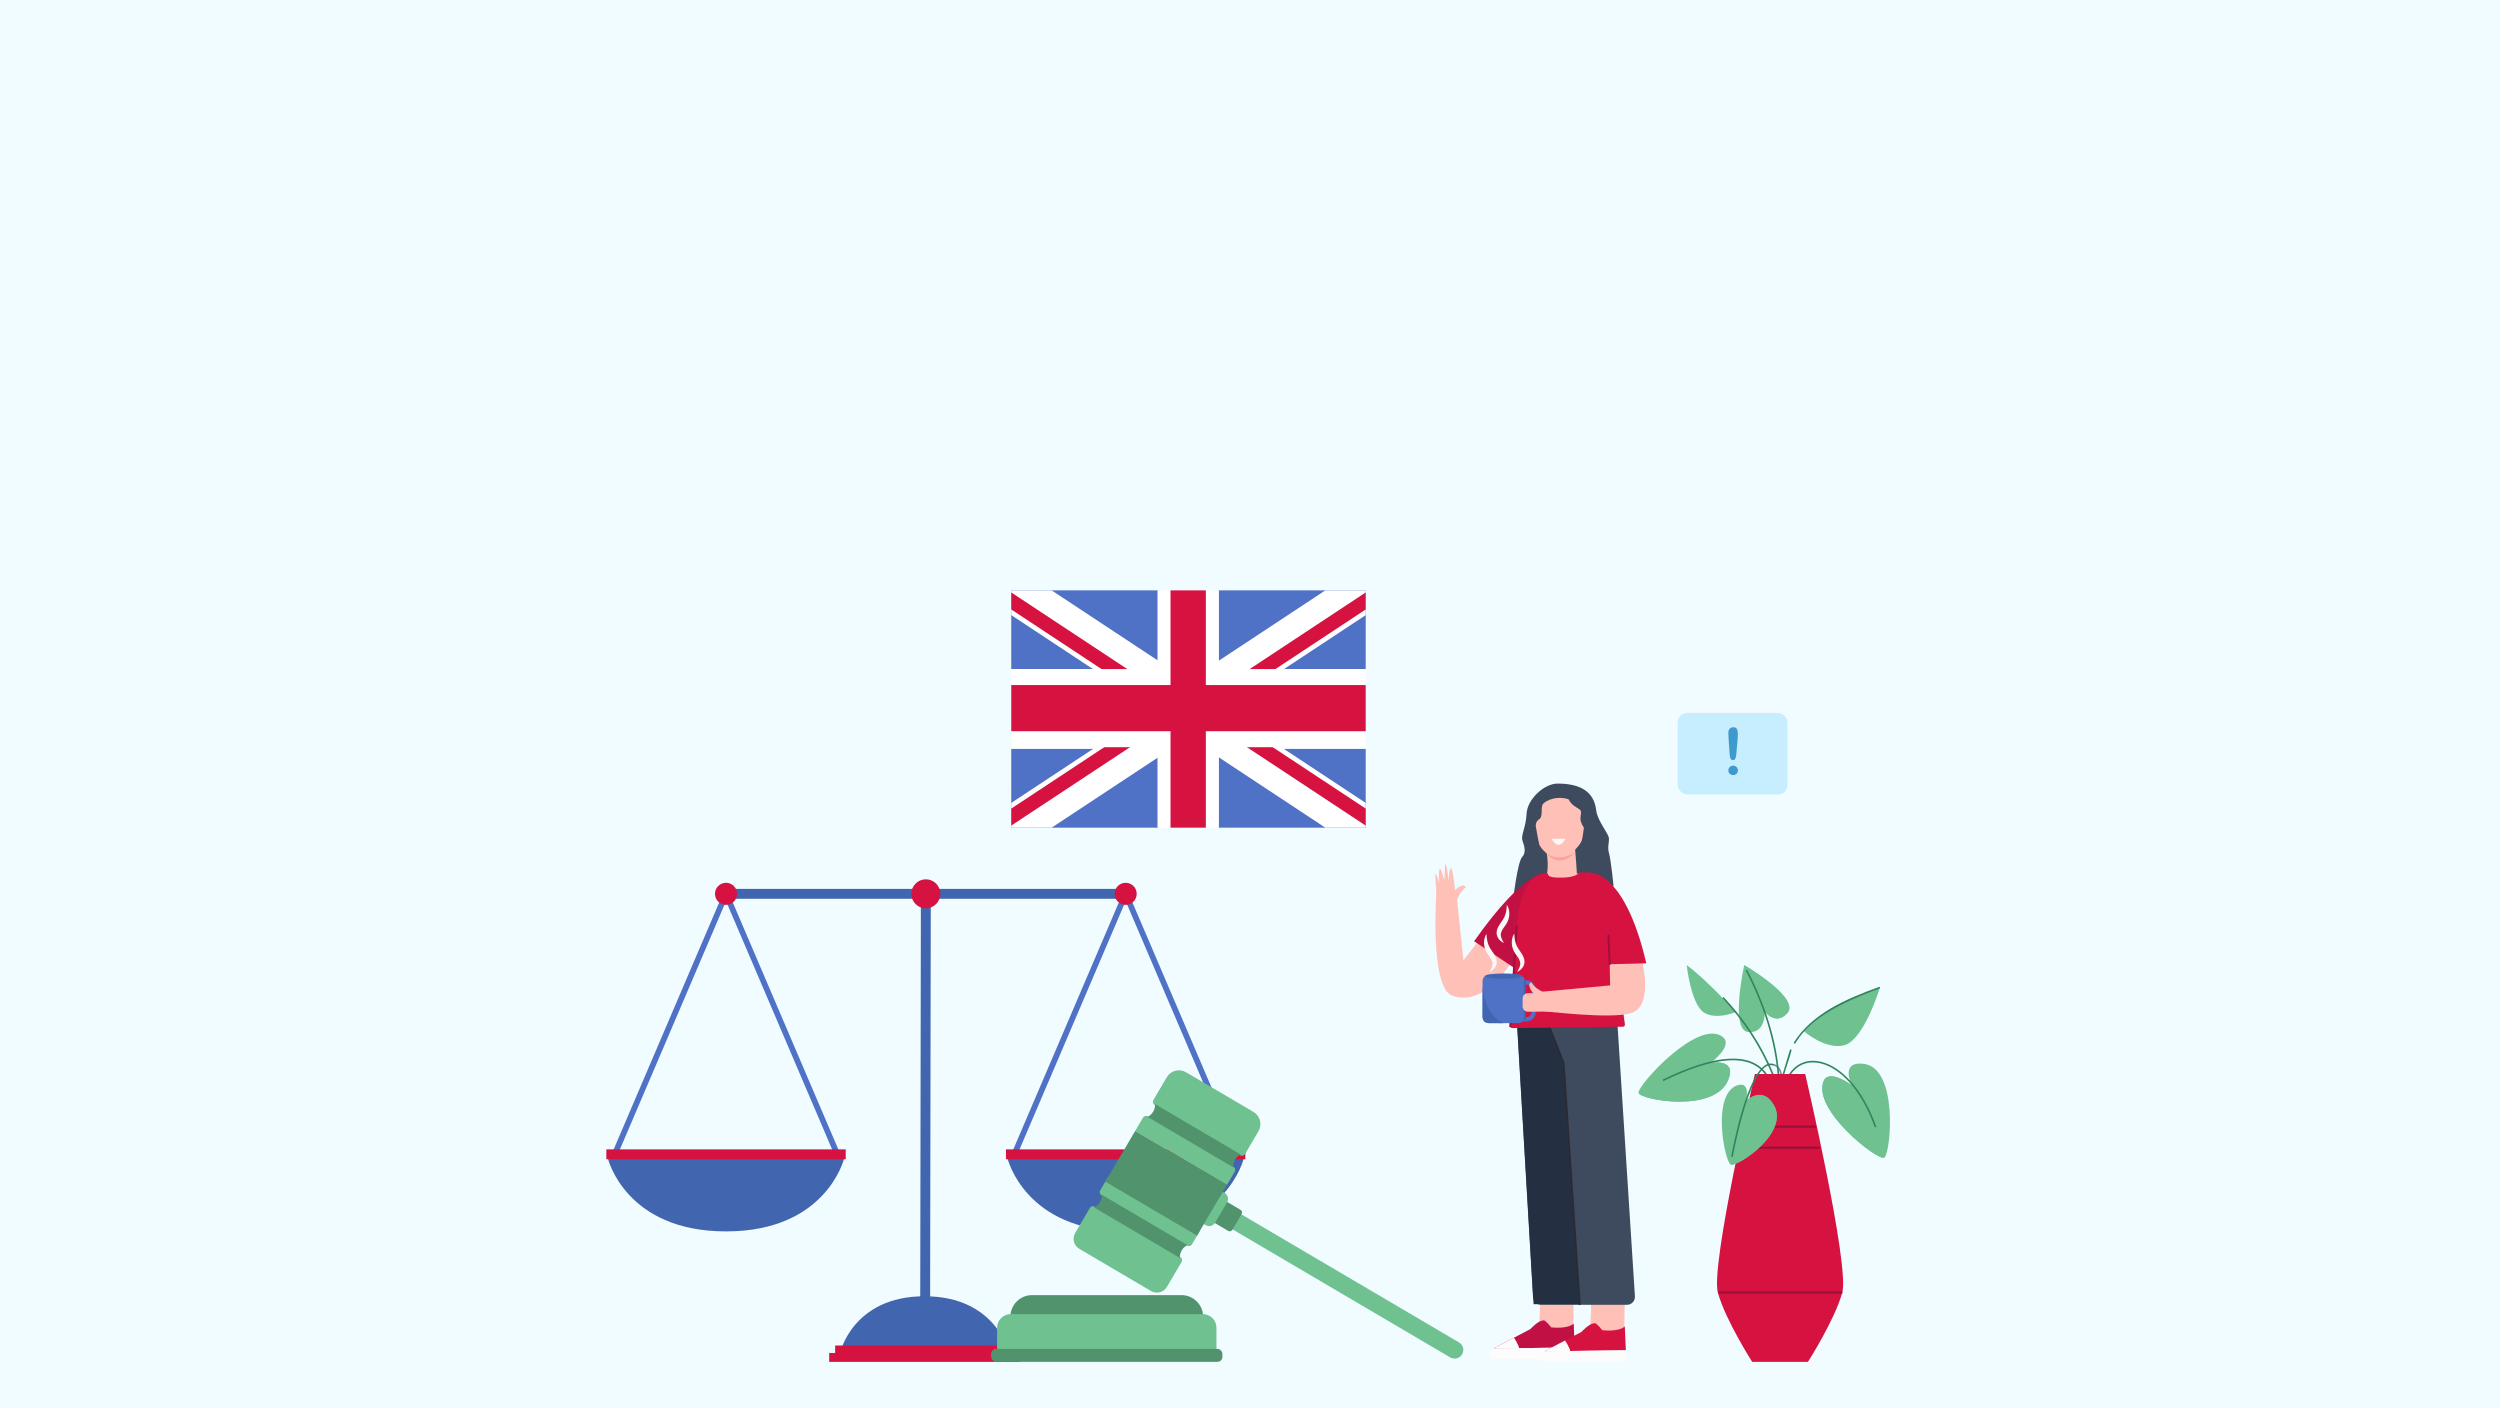<?xml version="1.0" encoding="UTF-8"?>
<svg id="Layer_1" xmlns="http://www.w3.org/2000/svg" viewBox="0 0 1922.05 1082.35">
  <rect width="1922.05" height="1082.35" fill="#f0fcff"/>
  <g>
    <g>
      <g>
        <path d="M1197.57,602.42c-10.48,0-23.36,12.12-23.9,23.14-.55,11.02-4.58,16.51-3.17,20.7,1.42,4.19,3.11,9.13-.3,12.71-3.41,3.59-6.89,32.37-6.89,32.37,0,0,22.53-18.95,31.4-20.26,8.87-1.31,15.42,1.58,23,.36,7.59-1.23,11.15,11.01,15.73,11.23,4.58.22,7.09-1.64,7.09-1.64,0,0-2.03-20.09-3.45-24.9-1.42-4.81.11-7.96-.11-11.62-.22-3.67-8.73-13.38-9.71-21.13-.98-7.75-4.37-20.96-29.69-20.96Z" fill="#3e4b5e"/>
        <path d="M1205.92,614.48c-9.5-2.95-17.19.98-19.48,3.44-2.29,2.46.16,9.82-2.95,11.79-3.11,1.96-2.78,5.4-2.78,5.4,0,0,1.8,10.48,2.62,13.75.82,3.27,5.89,7.37,5.89,7.37,0,0,2.29,14.24-1.31,18.17-2.04,2.22,1.69,6.65,5.31,10.07,2.95,2.79,7.6,2.65,10.43-.27,3.85-3.99,8.57-9.2,8.66-10.94.16-2.95-1.31-19.97-1.31-19.97,0,0,4.26-4.42,5.08-7.04s1.64-9.99,1.64-9.99c0,0-2.46-3.27-2.62-6.55s1.47-5.73-.65-7.37c-2.13-1.64-6.17-3-8.51-7.86Z" fill="#ffc0b8"/>
        <path d="M1192.84,644.93s5.33,10.35,10.7-.11" fill="#f9f7f7"/>
        <path d="M1210.99,655.44h0s-13.62,8.61-22.62-.26c0,0,9.3,14.35,22.62.26Z" fill="#f7a39f"/>
      </g>
      <g>
        <g>
          <polygon points="1184.73 1023.03 1183.03 961.18 1210.08 960.16 1209.35 1024.31 1184.73 1023.03" fill="#ffc5b3"/>
          <path d="M1184.18,1002.88l-1.11,19.85,26.28,1.58.25-21.62c-4.11-.07-20.49.1-25.41.19Z" fill="#ffc0b8"/>
          <g>
            <path d="M1210.69,1035.95l-62.62.8,28.51-14.92s6.4-7.19,10.66-6.66c0,0,2.13,1.07,5.33,5.33,0,0,12.52,1.6,17.32-2.93l.8,18.39Z" fill="#c11043"/>
            <path d="M1163.93,1028.44s3.64,5.26,4.02,8.3h-19.88s15.86-8.3,15.86-8.3Z" fill="#fcfcfc"/>
            <path d="M1210.69,1035.95s.03,6.37.03,8.91h-65.49s-.79-6.2,2.84-8.11l62.62-.8Z" fill="#fcfcfc"/>
          </g>
        </g>
        <g>
          <polygon points="1224.01 1025.2 1222.31 963.36 1249.36 962.33 1248.63 1026.49 1224.01 1025.2" fill="#ffc5b3"/>
          <path d="M1223.46,1002.32l-1.11,22.39,26.28,1.78.25-24.39c-4.11-.07-20.49.11-25.41.21Z" fill="#ffc0b8"/>
          <g>
            <path d="M1249.97,1038.13l-62.62.8,28.51-14.92s6.4-7.19,10.66-6.66c0,0,2.13,1.07,5.33,5.33,0,0,12.52,1.6,17.32-2.93l.8,18.39Z" fill="#d61241"/>
            <path d="M1203.21,1030.61s3.64,5.26,4.02,8.3h-19.88s15.86-8.3,15.86-8.3Z" fill="#fcfcfc"/>
            <path d="M1249.97,1038.13s.03,6.37.03,8.91h-65.49s-.79-6.2,2.84-8.11l62.62-.8Z" fill="#fcfcfc"/>
          </g>
        </g>
        <path d="M1166.3,787.74l12.31,209.64c.19,3.24,2.88,5.78,6.13,5.78h66.1c3.54,0,6.35-2.99,6.12-6.53l-13.55-211.2c-.21-3.29-2.98-5.82-6.27-5.74l-64.85,1.56c-3.47.08-6.18,3.03-5.98,6.49Z" fill="#3e4b5e"/>
      </g>
      <polygon points="1179.05 1002.69 1214.51 1002.69 1202.15 817.35 1189.74 784.97 1166.22 783.8 1179.05 1002.69" fill="#243042"/>
      <polyline points="1214.51 1002.69 1202.15 817.35 1188.01 781.27" fill="none" stroke="#2b2b35" stroke-linecap="round" stroke-miterlimit="10" stroke-width="1.5"/>
      <g>
        <path d="M1173.04,694.64c-3.47,9.63-6.62,21.7-7.71,34.63-2.2,26.03-4.88,54.35-4.22,59.8.09.76.73,1.33,1.49,1.34l85.12-1.06c.91.02,1.63-.75,1.56-1.65l-12.5-90.5c-21.27-1.74-42.56-3.55-63.74-2.56Z" fill="#d61241"/>
        <g>
          <g>
            <path d="M1116.48,765.48c28.57,10.24,50.3-34.15,50.3-34.15l-20.75-20.13-20.93,27.2-5.45-52-15.3-1.17s-5.35,73.97,12.13,80.24Z" fill="#ffc0b8"/>
            <path d="M1105.19,701.99c4.4-.02,8.79-.08,13.18-.18,0-.69,0-1.35.04-1.94l.46-5.15s3.65-10.23,8.12-12.36c-.2-.7-1.1-1.64-2.08-1.54-3.82.41-6.18,3.82-6.18,3.82,0,0-1.77-17.85-3.3-17.12-1.53.73-1.62,10.11-1.62,10.11,0,0-1.4-14.23-2.65-13.04-.48.46,0,0-.77,12.42,0,0-2.78-10.91-3.57-8.96-.99,2.45-.39,10.79-.39,10.79,0,0-2.25-8.41-2.81-6.79-.55,1.62,1.73,24.34,1.73,24.34,0,0,.05,2.38-.18,5.61Z" fill="#ffc0b8"/>
          </g>
          <path d="M1189.52,671.13s-15.92-4.66-56.2,52.53l30.74,20.41,25.46-72.94Z" fill="#c11043"/>
        </g>
        <path d="M1229.83,701.53s-8.38-30.53-9.09-30.75c0,0-2.92-.15-6.65-.08-1.17,1.93-4.48,3.83-13.02,4.03-12.15.28-10.21-2.02-11.56-3.61-17.05.67-23.41,22.49-24.21,55.55l-1.93,19.66,74.16-4.99-7.7-39.81Z" fill="#d61241"/>
        <path d="M1161.1,789.82s-.03,0-.05,0c-.42-.03-.74-.39-.71-.81l5-76.81c.03-.42.4-.73.81-.71.42.03.74.39.71.81l-5,76.81c-.03.4-.36.71-.76.71Z" fill="#a00e3f"/>
        <g>
          <g>
            <g>
              <path d="M1169.77,782.07h3.7c2.22,0,4.03-1.81,4.03-4.03v-17.14c0-2.22-1.81-4.03-4.03-4.03h-3.7v-3.22h3.7c4,0,7.25,3.25,7.25,7.25v17.14c0,4-3.25,7.25-7.25,7.25h-3.7v-3.22Z" fill="#4f71c6"/>
              <rect x="1139.82" y="749.33" width="32.48" height="37.26" rx="4.84" ry="4.84" transform="translate(2312.13 1535.93) rotate(-180)" fill="#4f71c6"/>
              <ellipse cx="1156.08" cy="750.46" rx="14.19" ry="2.04" fill="#4166af"/>
              <path d="M1172.3,784.45c-.42,0-.76-.34-.76-.76v-29.51c0-.42.34-.76.76-.76s.76.34.76.76v29.51c0,.42-.34.76-.76.76Z" fill="#4166af"/>
            </g>
            <g>
              <path d="M1165.99,717.77c-.51,1.79-1.05,4.65-.36,7.96,1.45,6.95,6.99,9.57,6.52,14.81-.14,1.57-.88,3.93-3.98,6.69" fill="none"/>
              <path d="M1164.23,717.77c-2.41,3.59-2.54,8.71-.69,12.69,1.37,3.57,4.82,6.07,5.27,9.83.21,2.12-.95,4.54-2.41,6.94,2.72-1.23,5.06-3.56,5.57-6.72.86-5.96-5.07-9.87-6.54-15.04-.81-2.31-1.14-4.87-1.2-7.7h0Z" fill="#f9f7f7"/>
            </g>
            <path d="M1158.46,695.6c2.41,3.59,2.54,8.71.69,12.69-1.37,3.57-4.82,6.07-5.27,9.83-.21,2.12.95,4.54,2.41,6.94-2.72-1.23-5.06-3.56-5.57-6.72-.86-5.96,5.07-9.87,6.54-15.04.81-2.31,1.14-4.87,1.2-7.7h0Z" fill="#f9f7f7"/>
            <g>
              <path d="M1144.64,717.97c-.51,1.79-1.05,4.65-.36,7.96,1.45,6.95,6.99,9.57,6.52,14.81-.14,1.57-.88,3.93-3.98,6.69" fill="none"/>
              <path d="M1142.89,717.97c-2.41,3.59-2.54,8.71-.69,12.69,1.37,3.57,4.82,6.07,5.27,9.83.21,2.12-.95,4.54-2.41,6.94,2.72-1.23,5.06-3.56,5.57-6.72.86-5.96-5.07-9.87-6.54-15.04-.81-2.31-1.14-4.87-1.2-7.7h0Z" fill="#f9f7f7"/>
            </g>
            <path d="M1144.66,786.59l11.11.06-.33-.47c-14.89-6.05-15.55-28.82-15.55-28.82l-.06,24.4c.1,3.32,1.52,4.62,4.84,4.84Z" fill="#4166af"/>
          </g>
          <g>
            <path d="M1262.66,740.03s8.71,33.39-8.59,38.86c-15.65,4.94-68.28-1.67-68.28-1.67l-1.71-14.64,53.82-5-.35-16.93s12.45-1.85,25.11-.61Z" fill="#ffc0b8"/>
            <path d="M1174.69,763.57l4.44.07s-3.26-2.57-3.42-6.41c-.04-.98.96-1.82,1.67-1.97,1.84,4.6,11.82,8.89,11.82,8.89l5.11.78c.58.07,1.24.12,1.93.16-.18,4.39-.39,8.78-.66,13.17-3.21-.44-5.59-.54-5.59-.54,0,0-8.89.02-15.28.11-2.25.03-4.08-1.78-4.08-4.03v-6.21c0-2.24,1.82-4.05,4.06-4.03Z" fill="#ffc0b8"/>
          </g>
          <g>
            <path d="M1220.8,670.85s27.5-4.71,44.92,69.75c0,0-13.21.42-30.01.75l-14.92-70.5Z" fill="#d61241"/>
            <path d="M1237.54,742.11c-.4,0-.74-.32-.76-.73l-.95-22.13c-.02-.42.31-.77.73-.79.38-.05.77.3.79.73l.95,22.13c.02.42-.31.77-.73.79-.01,0-.02,0-.03,0Z" fill="#a00e3f"/>
          </g>
        </g>
      </g>
    </g>
    <g>
      <path d="M645.14,892.9h-173.93c-.74,0-1.43-.37-1.84-.99-.41-.62-.48-1.4-.19-2.08l86.96-203.51c.35-.81,1.14-1.33,2.02-1.33s1.68.53,2.02,1.33l86.97,203.51c.29.68.22,1.46-.19,2.08-.41.62-1.1.99-1.84.99ZM474.54,888.5h167.27l-83.63-195.71-83.63,195.71Z" fill="#4f71c6"/>
      <path d="M952.39,892.9h-173.93c-.74,0-1.43-.37-1.84-.99-.41-.62-.48-1.4-.19-2.08l86.97-203.51c.35-.81,1.14-1.33,2.02-1.33s1.68.53,2.02,1.33l86.97,203.51c.29.68.22,1.46-.19,2.08-.41.62-1.1.99-1.84.99ZM781.79,888.5h167.27l-83.64-195.71-83.63,195.71Z" fill="#4f71c6"/>
      <polygon points="707.49 1001.8 715.09 1001.8 715.61 687.19 708 687.19 707.49 1001.8" fill="#4166af"/>
      <rect x="708" y="533.57" width="7.61" height="307.25" transform="translate(1398.99 -24.61) rotate(90)" fill="#4166af"/>
      <path d="M711.8,698.35h0c6.14,0,11.16-5.02,11.16-11.16h0c0-6.14-5.02-11.16-11.16-11.16h0c-6.14,0-11.16,5.02-11.16,11.16h0c0,6.14,5.02,11.16,11.16,11.16Z" fill="#d61241"/>
      <path d="M467.39,890.7s13.4,56.03,90.78,56.03,90.78-56.03,90.78-56.03h-181.57Z" fill="#4166af"/>
      <path d="M774.64,890.7s13.4,56.03,90.78,56.03,90.78-56.03,90.78-56.03h-181.57Z" fill="#4166af"/>
      <path d="M775.79,1040.2s-9.59-43.61-64.97-43.61-64.97,43.61-64.97,43.61h129.94Z" fill="#4166af"/>
      <rect x="642.08" y="1034.46" width="137.47" height="5.91" fill="#d61241"/>
      <rect x="637.51" y="1040.2" width="146.62" height="6.84" fill="#d61241"/>
      <rect x="466.16" y="883.66" width="184.05" height="7.61" fill="#d61241"/>
      <rect x="773.4" y="883.66" width="184.05" height="7.61" fill="#d61241"/>
      <circle cx="558.18" cy="687.19" r="8.49" fill="#d61241"/>
      <circle cx="865.43" cy="687.19" r="8.49" fill="#d61241"/>
    </g>
    <g>
      <g>
        <g>
          <path d="M1114.95,1043.6l-169.81-99.89,6.77-11.51,169.81,99.89c3.18,1.87,4.24,5.96,2.37,9.14h0c-1.87,3.18-5.96,4.24-9.14,2.37Z" fill="#6fc190"/>
          <path d="M944.25,946.34l-11.2-6.59,9.52-16.19,11.2,6.59c1.12.66,1.49,2.1.83,3.21l-7.14,12.14c-.66,1.12-2.1,1.49-3.21.83Z" fill="#51936c"/>
          <path d="M926.99,941.93l-1.75-1.03,14.55-24.73,1.75,1.03c2.51,1.48,3.35,4.71,1.87,7.21l-9.21,15.65c-1.48,2.51-4.71,3.35-7.21,1.87Z" fill="#6fc190"/>
        </g>
        <g>
          <g>
            <path d="M953.43,888.22l-65.72-38.66c-1.32-.78-1.77-2.48-.99-3.81l10.29-17.5c3.04-5.17,9.7-6.9,14.87-3.86l51.79,30.46c5.17,3.04,6.9,9.7,3.86,14.87l-10.29,17.5c-.78,1.32-2.48,1.77-3.81.99Z" fill="#6fc190"/>
            <path d="M949.27,900.78c.78-1.32.34-3.03-.99-3.81l-65.72-38.66c-1.32-.78-3.03-.34-3.81.99l-6,10.19,70.52,41.48,6-10.19Z" fill="#6fc190"/>
            <path d="M953.88,887.59l-23.03-13.54-19.79-11.64-23.03-13.54c.21,4.14-2.06,8.01-5.78,9.83h0l23.03,13.54,19.79,11.64,23.03,13.54h0c-.21-4.14,2.06-8.01,5.78-9.83Z" fill="#51936c"/>
          </g>
          <g>
            <path d="M907.44,966.41l-65.72-38.66c-1.32-.78-3.03-.34-3.81.99l-11.3,19.2c-2.49,4.23-1.08,9.68,3.15,12.17l55.19,32.47c4.23,2.49,9.68,1.08,12.17-3.15l11.3-19.2c.78-1.32.34-3.03-.99-3.81Z" fill="#6fc190"/>
            <g>
              <path d="M916.4,956.66c-.78,1.32-2.48,1.77-3.81.99l-65.72-38.66c-1.32-.78-1.77-2.48-.99-3.81l6-10.19,70.52,41.48-6,10.19Z" fill="#6fc190"/>
              <polygon points="934.52 925.85 943.27 910.97 872.76 869.49 849.82 908.49 920.33 949.97 924.08 943.59 934.52 925.85 934.52 925.85" fill="#51936c"/>
            </g>
            <path d="M907.11,967.1l-23.03-13.54-19.79-11.64-23.03-13.54c3.72-1.83,5.99-5.69,5.78-9.83h0s23.03,13.54,23.03,13.54l19.79,11.64,23.03,13.54h0c-3.72,1.83-5.99,5.69-5.78,9.83Z" fill="#51936c"/>
          </g>
        </g>
      </g>
      <g>
        <path d="M924.98,1012.4h-148.18c0-9.22,7.48-16.7,16.7-16.7h114.79c9.22,0,16.7,7.48,16.7,16.7Z" fill="#51936c"/>
        <path d="M935.21,1039.53h-168.63v-18.73c0-5.79,4.7-10.49,10.49-10.49h147.66c5.79,0,10.49,4.7,10.49,10.49v18.73Z" fill="#6fc190"/>
        <rect x="761.99" y="1037.02" width="177.81" height="10.02" rx="3.83" ry="3.83" fill="#51936c"/>
      </g>
    </g>
    <g>
      <g>
        <rect x="777.47" y="453.89" width="113.13" height="60.51" fill="#4f71c6"/>
        <polygon points="808.52 453.89 777.47 453.89 777.47 472.92 928.96 572.95 965.82 557.77 808.52 453.89" fill="#fff"/>
        <polygon points="777.47 455.48 777.47 468.56 930.97 569.91 936.97 560.8 777.47 455.48" fill="#d61241"/>
      </g>
      <g>
        <rect x="936.84" y="453.89" width="113.14" height="60.51" fill="#4f71c6"/>
        <polygon points="1018.94 453.89 1049.98 453.89 1049.98 472.92 898.49 572.95 861.62 557.77 1018.94 453.89" fill="#fff"/>
        <polygon points="1049.98 455.48 1049.98 468.56 896.49 569.91 890.47 560.8 1049.98 455.48" fill="#d61241"/>
      </g>
      <g>
        <rect x="936.84" y="575.82" width="113.14" height="60.51" fill="#4f71c6"/>
        <polygon points="1018.94 636.33 1049.98 636.33 1049.98 617.3 898.49 517.28 861.62 532.46 1018.94 636.33" fill="#fff"/>
        <polygon points="1049.98 634.74 1049.98 621.66 896.49 520.31 890.47 529.42 1049.98 634.74" fill="#d61241"/>
      </g>
      <g>
        <rect x="777.47" y="575.82" width="113.13" height="60.51" fill="#4f71c6"/>
        <polygon points="808.52 636.33 777.47 636.33 777.47 617.3 928.96 517.28 965.82 532.46 808.52 636.33" fill="#fff"/>
        <polygon points="777.47 634.74 777.47 621.66 930.97 520.31 936.97 529.42 777.47 634.74" fill="#d61241"/>
      </g>
      <polygon points="1049.98 514.4 937.08 514.4 937.08 453.89 889.91 453.89 889.91 514.4 777.47 514.4 777.47 574.46 889.91 574.46 889.91 636.33 937.08 636.33 937.08 574.46 1049.98 574.46 1049.98 514.4" fill="#fff"/>
      <polygon points="1049.98 526.68 927.07 526.68 927.07 453.89 899.92 453.89 899.92 526.68 777.47 526.68 777.47 562.17 899.92 562.17 899.92 636.33 927.07 636.33 927.07 562.17 1049.98 562.17 1049.98 526.68" fill="#d61241"/>
    </g>
    <g>
      <g>
        <path d="M1387.9,825.73h-38.71s-34.17,147.05-28.48,167.98c5.7,20.93,26.41,53.34,26.41,53.34h42.85s20.71-32.41,26.41-53.34c5.7-20.93-28.48-167.98-28.48-167.98Z" fill="#d61241"/>
        <rect x="1341.18" y="865.35" width="55" height="1.69" fill="#9b0e36"/>
        <rect x="1338.36" y="881.56" width="60.64" height="1.69" fill="#9b0e36"/>
        <rect x="1320.98" y="992.86" width="95.4" height="1.69" fill="#9b0e36"/>
      </g>
      <g>
        <path d="M1368.67,825.72h1.3c-.34-1.84-1.59-6.28-5.95-7.65l-.38,1.2c3.51,1.1,4.68,4.73,5.04,6.45Z" fill="#6194a3"/>
        <path d="M1315.2,817.16s17.41-12.84,9.55-19.7c-18.47-15.39-66.2,37.24-64.96,42.75,1.24,5.5,59.18,16.05,69.09-10.49,6.41-16.28-13.68-12.55-13.68-12.55Z" fill="#6fc190"/>
        <path d="M1315.2,817.16s-14.56,1.14-55.41,23.05c1.24,5.5,59.18,16.05,69.09-10.49,6.41-16.28-13.68-12.55-13.68-12.55Z" fill="#6fc190"/>
        <path d="M1356.87,825.72h1.58c-12.15-17.12-39.1-15.68-80.22,4.31l.55,1.14c39.84-19.37,66.06-21.18,78.08-5.44Z" fill="#31845e"/>
        <path d="M1423.76,834.47s-17.26-13.04-21.6-3.55c-9.49,22.09,41.61,61.83,46.53,59.08,4.92-2.75,11.46-70.26-16.8-72.22-17.43-1.52-8.14,16.69-8.14,16.69Z" fill="#6fc190"/>
        <path d="M1423.76,834.47s-17.26-13.04-21.6-3.55c-9.49,22.09,41.61,61.83,46.53,59.08-1.41-12.97-16.14-50.19-24.94-55.53Z" fill="#6fc190"/>
        <path d="M1356.81,777.72s.83,17.33-12.99,15.66c-13.83-1.67-2.83-51.37-2.83-51.37,0,0,44.64,26.04,32.65,37.37-8.52,9.14-16.82-1.67-16.82-1.67Z" fill="#6fc190"/>
        <path d="M1356.81,777.72l-15.83-35.71s44.64,26.04,32.65,37.37c-8.52,9.14-16.82-1.67-16.82-1.67Z" fill="#6fc190"/>
        <path d="M1387,792.9c12.22-15.91,33.55-25.46,58.31-33.68,0,0-11.58,38.83-26.74,44.24-14.83,4.25-31.58-10.56-31.58-10.56Z" fill="#6fc190"/>
        <path d="M1334.43,778.08s-21.72-24.37-37.66-36.07c0,0,3.05,28.7,12.71,36.14,9.7,6.52,24.95-.07,24.95-.07Z" fill="#6fc190"/>
        <path d="M1380.03,802.5l-1.08-.66c13.33-21.84,39.67-33.68,66.15-43.22l.43,1.19c-44.44,16.02-57.74,29.99-65.5,42.69Z" fill="#31845e"/>
        <path d="M1370.55,825.72h1.28c1.56-6.04,3.83-11.28,5.6-18.47l-1.14-.56" fill="#31845e"/>
        <path d="M1367.89,825.72c-2.75-32.57-14.93-61.6-24.71-80.29l-1.12.59c9.72,18.56,21.8,47.39,24.56,79.7h1.27Z" fill="#31845e"/>
        <path d="M1396.55,815.69c-8.73-.97-16.19,2.59-21.06,10.03h1.52c4.6-6.55,11.43-9.67,19.4-8.77,17.47,1.95,35.13,21.5,44.98,49.82l1.19-.41c-10.01-28.77-28.08-48.65-46.03-50.66Z" fill="#31845e"/>
        <path d="M1363.59,825.72c-8.99-21.74-21.92-41.66-38.46-59.19l-.92.87c16.31,17.3,29.08,36.92,38,58.33h1.38Z" fill="#31845e"/>
        <path d="M1342.42,846.29s3.66-14.35-5.72-12.17c-21.49,5.52-10.79,59.19-6.01,61.24,4.78,2.05,46.88-25.14,32.38-46.9-8.72-13.6-20.65-2.17-20.65-2.17Z" fill="#6fc190"/>
        <path d="M1342.42,846.29s-9.5,30.28-11.73,49.07c4.78,2.05,46.88-25.14,32.38-46.9-8.72-13.6-20.65-2.17-20.65-2.17Z" fill="#6fc190"/>
        <path d="M1332.18,889.52l-1.24-.22c.49-2.75,12.15-67.3,28.75-71.51,1.62-.22,3.06-.12,4.32.28l-.38,1.2c-1.09-.34-2.33-.42-3.71-.25-15.75,4-27.62,69.83-27.74,70.5Z" fill="#31845e"/>
      </g>
    </g>
    <g>
      <rect x="1289.86" y="548.11" width="84.47" height="62.75" rx="7.38" ry="7.38" transform="translate(2664.19 1158.96) rotate(-180)" fill="#c7eeff"/>
      <path d="M1329.78,579.91l-.78-11.63c-.15-2.26-.22-3.89-.22-4.88,0-1.34.35-2.39,1.06-3.14.7-.75,1.63-1.13,2.78-1.13,1.39,0,2.32.48,2.79,1.44.47.96.7,2.35.7,4.16,0,1.07-.06,2.15-.17,3.25l-1.04,11.97c-.11,1.42-.36,2.52-.73,3.28s-.99,1.14-1.84,1.14-1.48-.37-1.82-1.1-.58-1.86-.73-3.36ZM1332.48,595.88c-.99,0-1.85-.32-2.58-.96-.74-.64-1.1-1.53-1.1-2.68,0-1,.35-1.86,1.06-2.56.7-.7,1.57-1.06,2.58-1.06s1.89.35,2.61,1.06c.72.7,1.08,1.56,1.08,2.56,0,1.13-.36,2.02-1.09,2.67-.73.65-1.58.97-2.55.97Z" fill="#3e99cc"/>
    </g>
  </g>
</svg>